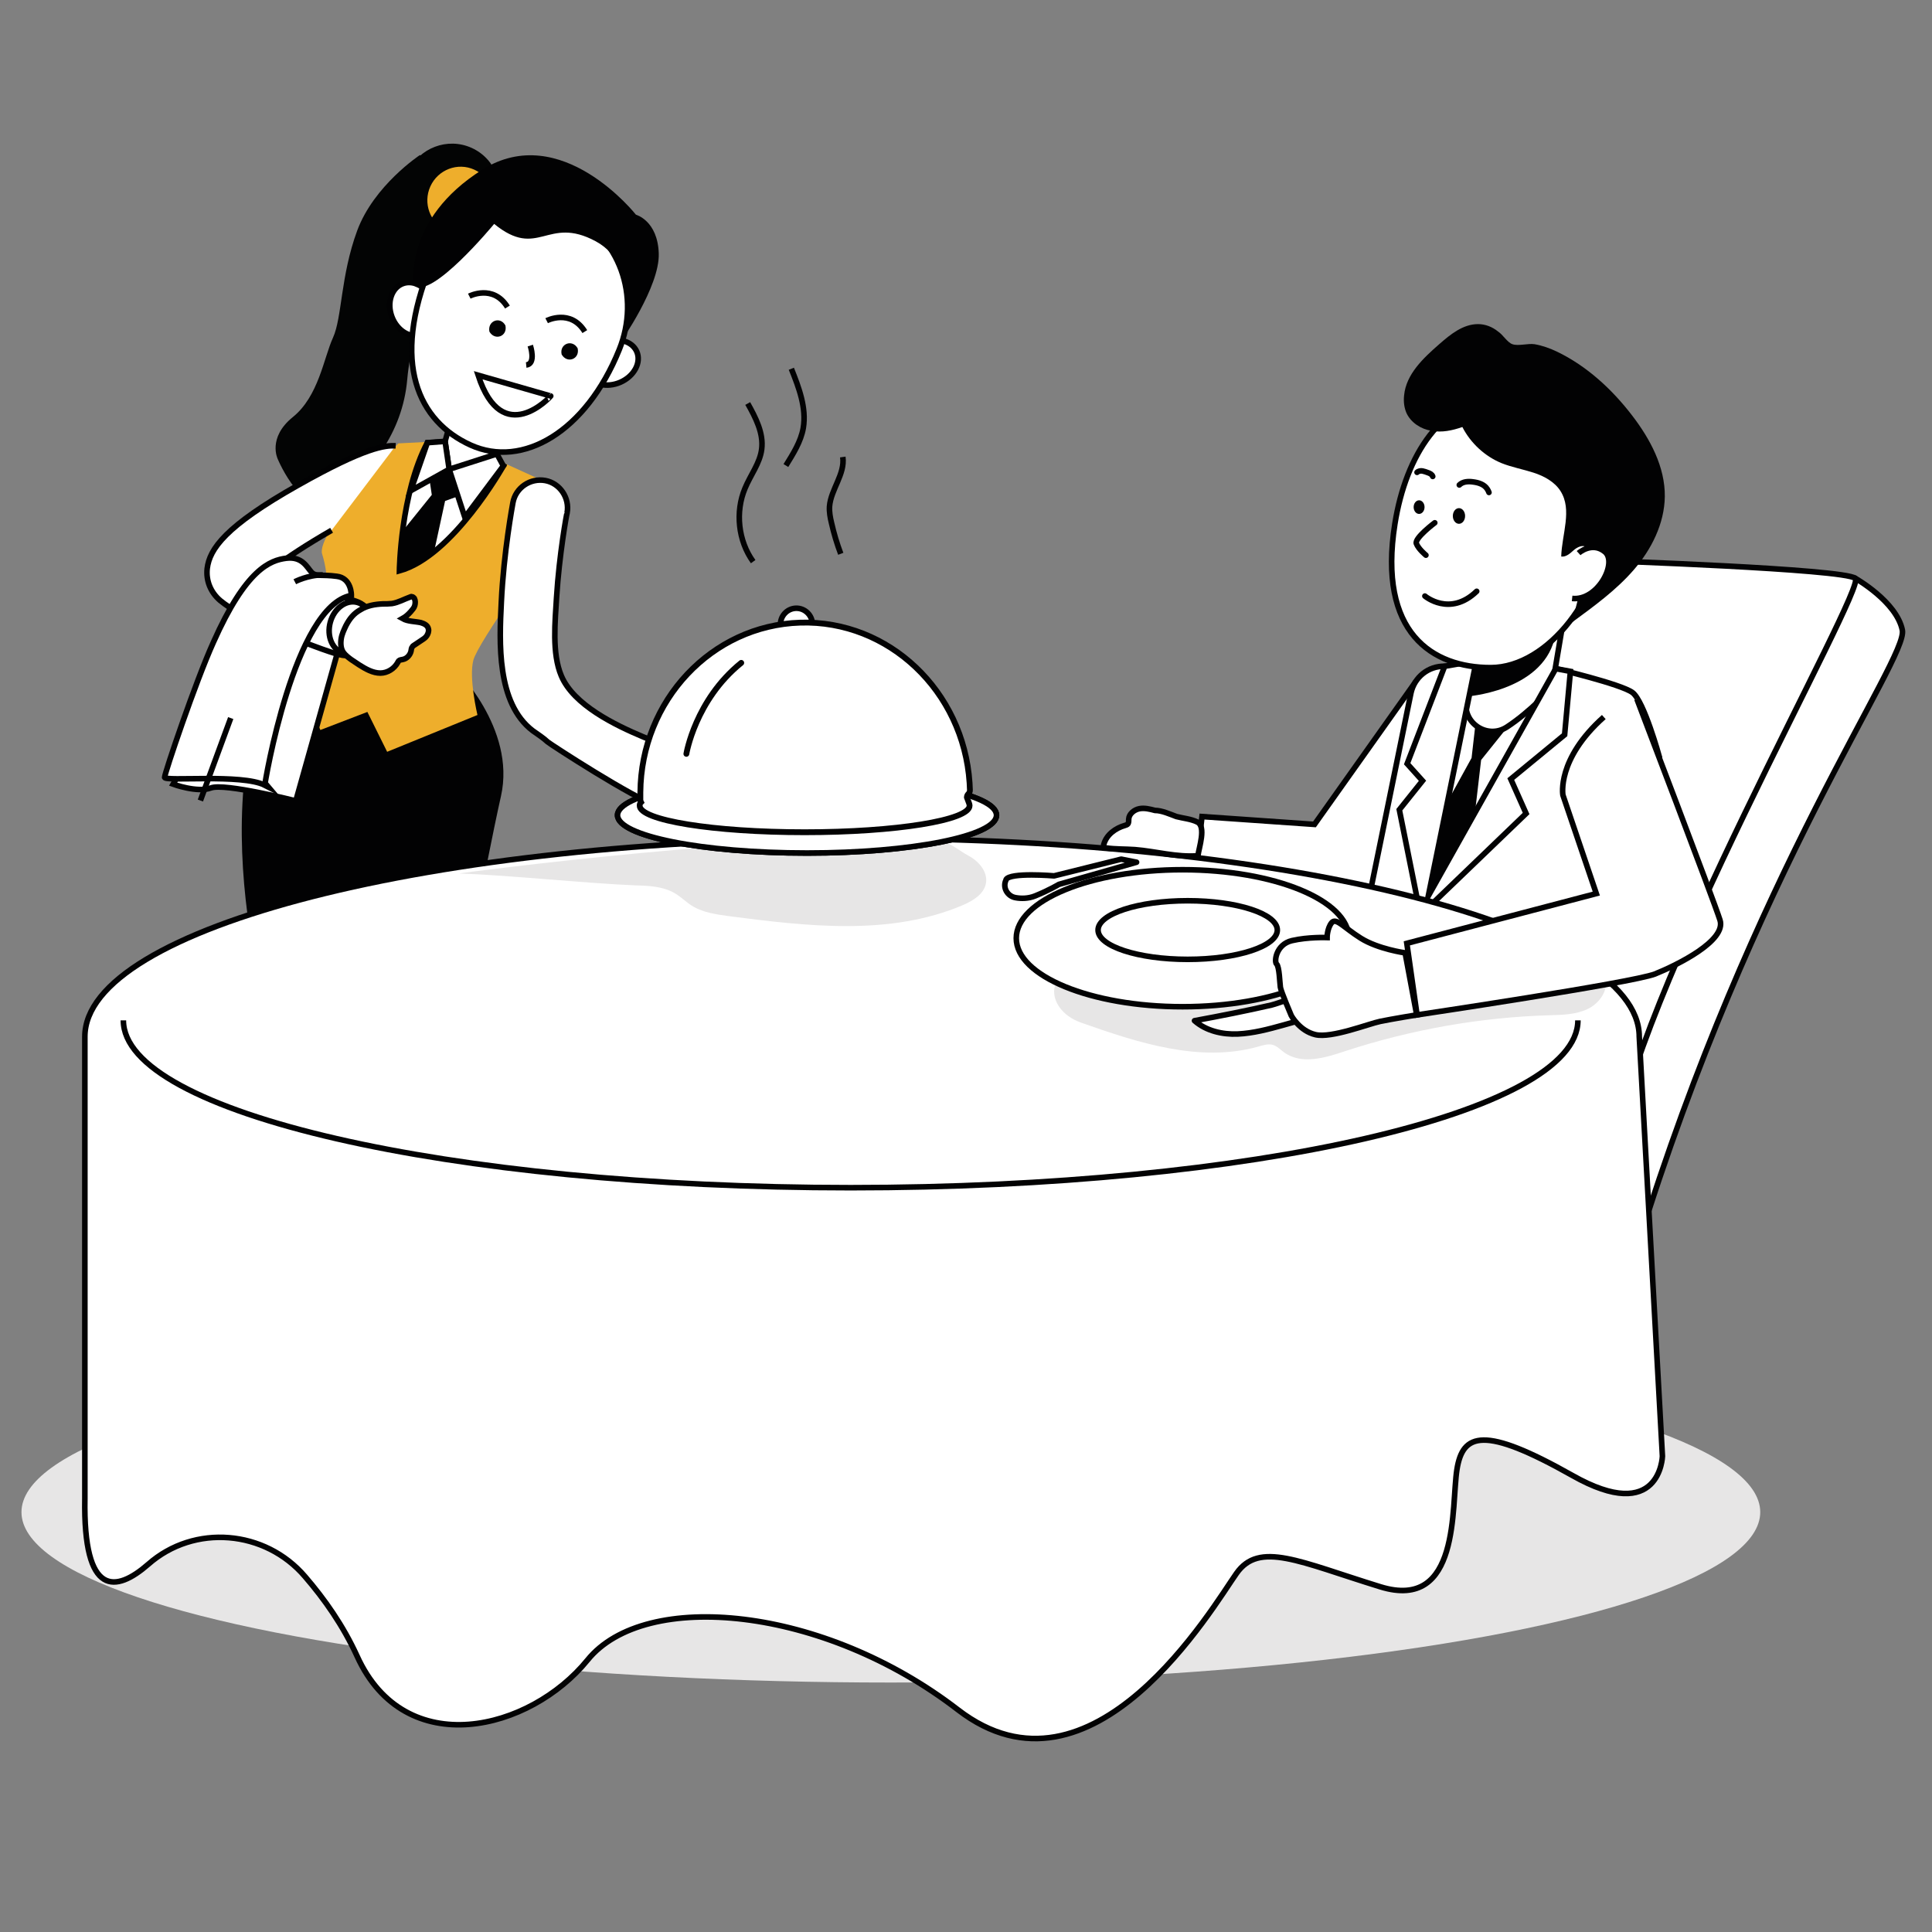 <?xml version="1.0" encoding="utf-8"?>
<!-- Generator: Adobe Illustrator 25.4.1, SVG Export Plug-In . SVG Version: 6.00 Build 0)  -->
<svg version="1.1" id="Layer_1" xmlns="http://www.w3.org/2000/svg" xmlns:xlink="http://www.w3.org/1999/xlink" x="0px" y="0px"
	 viewBox="0 0 566.9 566.9" style="enable-background:new 0 0 566.9 566.9;" xml:space="preserve">
<rect x="0" y="0" width="566.9" height="566.9" fill="#808080" stroke="none"/>
<style type="text/css">
	.st0{fill:#FFFFFF;stroke:#020203;stroke-width:1.639;stroke-miterlimit:10;}
	.st1{fill:#E7E6E6;}
	.st2{fill:#EEAE2C;}
	.st3{fill:#030404;}
	.st4{fill:#020203;}
	.st5{fill:#FFFFFF;stroke:#020203;stroke-width:1.639;stroke-linecap:round;stroke-linejoin:round;stroke-miterlimit:10;}
	.st6{fill:none;stroke:#020203;stroke-width:1.639;stroke-linecap:round;stroke-linejoin:round;stroke-miterlimit:10;}
	.st7{fill:#FFFFFF;stroke:#020203;stroke-width:1.71;stroke-miterlimit:10;}
	.st8{fill:#FFFFFF;stroke:#020203;stroke-width:1.71;stroke-linecap:round;stroke-miterlimit:10;}
	.st9{fill:none;stroke:#020203;stroke-width:1.639;stroke-miterlimit:10;}
</style>
<g>
	<path class="st0" d="M544.4,169.7c0,0,12.1,6.8,13.8,15.2c1.7,8.4-43.9,71-77.7,180.8l-45.6-11.8l72.6-179.1L544.4,169.7z"/>
	<path class="st0" d="M470.1,164.5c0,0,70.9,2.4,74.3,5.2s-66.4,125-70.7,168.9l-24.5,18.6l-38.9-76.9l32.1-107.3L470.1,164.5z"/>
	<path class="st0" d="M415,200.6l-29.3,41.3l-33-2.3l-1.9,16.5l51.8,6.8C402.6,262.9,431.5,214.9,415,200.6z"/>
	<g>
		<g>
			<ellipse class="st1" cx="261.4" cy="443.7" rx="255.1" ry="50"/>
			<path class="st2" d="M107.2,409.9c0,0,6.2,2.8,5.3,12.5c-0.9,9.7-4.1,14.6-4.1,14.6h-2.9l-0.3-6.1c0,0-13.3,11.6-20.3,14.3
				c-7,2.6-14.2,1.4-13.1-2.3S86.1,415.2,107.2,409.9z"/>
			<path class="st0" d="M107.8,305.8c0,0,8.5,22.7,6.7,38.6c-1.8,15.9-7.3,51.5-7.3,59.5c0,8,0,8,0,8s-9.1,18.4-19.5,18.6
				c-10.4,0.2-3.3-6.3,1.6-13.5c4.9-7.2,6.5-67.4-5.3-106.3C78.3,292,107.8,305.8,107.8,305.8z"/>
			<path class="st2" d="M100,447.9c7-2.6,20.3-14.3,20.3-14.3l0.3,6.1h2.9c0,0,3.2-4.9,4.1-14.6c0.9-9.7-5.3-12.5-5.3-12.5
				c0,2,0,2,0,2s-9.1,18.4-19.5,18.6c-5.9,0.1-6.1-1.9-4.4-5.1c-6.9,7.6-10.9,15.3-11.5,17.3C85.8,449.3,93,450.5,100,447.9z"/>
			<path class="st2" d="M102.7,433.4c10.4-0.2,19.5-18.6,19.5-18.6s0,0,0-2c-9.8,2.5-17.9,9-23.9,15.6
				C96.6,431.5,96.9,433.5,102.7,433.4z"/>
			<path class="st0" d="M102.7,433.4c10.4-0.2,19.5-18.6,19.5-18.6s0,0,0-2v-5.9c0-8,5.5-43.5,7.3-59.5s-6.7-38.6-6.7-38.6
				s-29.4-13.8-23.8,4.9c11.8,38.8,10.2,99.1,5.3,106.3c-2.1,3.1-4.6,6.1-6,8.4C96.6,431.5,96.9,433.5,102.7,433.4z"/>
			
				<ellipse transform="matrix(0.413 -0.911 0.911 0.413 26.404 153.845)" class="st3" cx="132.6" cy="56.4" rx="14.2" ry="14.1"/>
			<path class="st3" d="M123.2,45.5c0,0-13.5,8.9-18.4,22.2s-4.4,25.5-7.1,31.4c-2.7,5.9-4.2,17.2-11.8,23.3
				c-7.5,6.1-4.4,12.3-4.4,12.3s7.9,19.1,17.4,11.5s19.2-18.8,20.6-34.9c1.4-16.1,11.5-43.8,11.5-43.8l10.2-12.1L123.2,45.5z"/>
			<path class="st4" d="M133.3,195.9c0,0,18.2,17.7,13.7,37.7c-4.5,20-15.2,77.6-15.2,77.6H82.4c0,0-23.5-65.6-3.2-113.1
				L133.3,195.9z"/>
			<path class="st2" d="M96,173.6c0,3-0.4,5.9-1,8.2c-0.6,2-1.8,4.9-3.2,7.6c-2.2,4.3-4.5,8.3-4.5,8.3l6.7,16.5l13.8-5.3l5.8,11.7
				l26.5-10.8c0,0-2.6-10.9-1.2-16.1c1.4-5.3,21.2-32.6,21.2-32.6l2.8-18.4l-17.8-8.1l-14.5-5.2l-13.7,0.7c0,0-0.1,0.1-0.2,0.2
				c-1.6,1.7-14.3,15.8-19.8,25.2c-1.8,3-2.8,5.6-2.4,7C95.6,165.9,96.1,169.9,96,173.6z"/>
			<path class="st0" d="M99.9,188.4L86.8,235c0,0-20.9-5.3-24.9-3.8s-11.1-1.1-11.1-1.1l29.4-51.5l9.8-1.8L99.9,188.4z"/>
			<path class="st0" d="M147.7,136.7c0,0-14.8,26.5-30.5,30.8c0,0,0.3-22.6,8.2-37.6l8.1-0.5L147.7,136.7z"/>
			<path class="st4" d="M133.9,145.8l-3.3,1.2l-3.1,14.3l-1.9,1.5c-2.1,1.7-4.7,2.9-7.3,3.9l-1,0.4l1.1-11.6l8.3-10.3l-0.6-4
				l5.6-3.6L133.9,145.8z"/>
			<polygon class="st0" points="144.7,135.6 146,130.4 131.5,126.3 130.6,129.5 131.8,137.7 			"/>
			
				<ellipse transform="matrix(0.413 -0.911 0.911 0.413 25.75 157.497)" class="st2" cx="135.1" cy="58.8" rx="9.8" ry="9.7"/>
			<ellipse transform="matrix(0.936 -0.352 0.352 0.936 -24.188 48.411)" class="st0" cx="121" cy="90.7" rx="6.4" ry="8"/>
			
				<ellipse transform="matrix(0.914 -0.406 0.406 0.914 -27.703 82.106)" class="st0" cx="179.5" cy="106.3" rx="8" ry="6.3"/>
			<path class="st0" d="M181.7,102.6c-9.8,24.2-28.4,34.9-43.6,28c-15.2-6.9-23.6-23.9-11.6-53.1c6.4-15.6,25-22.2,40.2-15.2
				S188,87,181.7,102.6z"/>
			<path class="st4" d="M121.4,83.7c0,0-3.1-19.3,20.1-33.9S186.6,63,186.6,63s6.4,1.7,6.7,11.4s-11.2,26-11.2,26s7-21.9-7.3-29.6
				c-14.3-7.7-16.8,5.5-29.8-5.1C145,65.7,126.4,88.3,121.4,83.7z"/>
			<g>
				<path class="st0" d="M160.7,217.7c0.8,0.7,25.4,16.7,32.7,19c4.4,1.4,8.8,2.8,13.1,4.2c0.8,0.2,1.6,0.5,2.3,0.2
					c0.5-0.2,0.9-0.7,1.3-1.1c2.8-3.5,5.1-7.3,7-11.3c0.3-0.6,0.5-1.3,0.3-1.9c-0.3-0.6-0.9-0.8-1.5-1.1c-9.1-3.2-18.4-5.7-27.2-9.5
					c-8.1-3.4-20.4-9.3-24-17.9c-2.8-6.6-1.8-16-1.4-22.9c0.8-12.8,3-24.8,3.1-24.9c0.8-4.4-2.1-8.7-6.4-9.5
					c-4.4-0.8-8.7,2.1-9.5,6.5c-0.1,0.6-2.7,14.4-3.4,29.2c-0.6,11.8-1.4,29.6,9.2,37.7C158,215.6,159.4,216.5,160.7,217.7z"/>
			</g>
			<g>
				<path class="st0" d="M116.1,130.8c-3.1-0.1-8.7,0.3-28.7,11.6c-21.3,12-25.9,18.7-26.6,24.4c-0.4,3.6,1,7,3.8,9.4
					c6.3,5.2,19.1,10.3,27.3,13.3c3.7,1.4,6.5,2.3,7.4,2.5c0.1,0,0.2,0.1,0.4,0.1c4.2,1.1,8.5-1.2,9.9-5.4c1.4-4.3-1-8.9-5.2-10.3
					c-2.3-0.7-5.1-1.7-8.1-2.8c-5.5-2-11.6-4.6-16.1-6.9c3.7-2.9,9.8-6.9,17.1-11.1"/>
				
					<ellipse transform="matrix(0.264 -0.965 0.965 0.264 -102.063 234.665)" class="st0" cx="102.7" cy="184.2" rx="7.7" ry="6.1"/>
			</g>
			<path class="st0" d="M112.3,177.2c0.9,0,1.8,0,2.7-0.1c1.9-0.3,3.6-1.3,5.3-1.9c0.2-0.1,0.4-0.2,0.6-0.1c0.3,0,0.5,0.3,0.7,0.5
				c0.3,0.6,0.3,1.4,0.1,2.1c-0.2,0.7-0.7,1.2-1.2,1.8c-0.7,0.8-1.5,1.5-2.4,2c1.6,0.9,3.6,0.8,5.4,1.2c1,0.3,2,0.8,2.2,1.8
				c0.2,0.7-0.1,1.5-0.5,2.1s-1.1,1-1.7,1.4c-0.7,0.5-1.4,0.9-2.1,1.4c-0.2,0.1-0.3,0.2-0.4,0.4c-0.3,0.3-0.3,0.8-0.4,1.3
				c-0.3,1.2-1.3,2.2-2.4,2.4c-0.4,0.1-0.9,0.1-1.2,0.4c-0.1,0.1-0.2,0.3-0.3,0.5c-1,1.8-3,3.1-5.1,3.1c-2.2,0-4.3-1.2-6.2-2.4
				c-0.8-0.5-1.6-1.1-2.4-1.6c-0.8-0.6-1.6-1.2-2.2-2c-0.8-1.1-0.9-2.6-0.7-4s0.8-2.6,1.4-3.9c1.1-2.1,2.3-3.6,4.3-4.7
				C107.7,177.7,110,177.3,112.3,177.2z"/>
			<polygon class="st0" points="131.8,137.7 136.4,151.8 147.7,136.7 145.8,133.2 			"/>
			<polygon class="st0" points="130.6,129.5 125.4,129.9 120.5,144 131.8,137.7 			"/>
			<path class="st0" d="M456.5,196.2c0,0,19.1,4.5,22.5,7c3.4,2.5,7.9,18.9,7.9,18.9l-25.1,77.4l-62.5-24.2l14.7-71.9
				c1-4.7,5.1-8,9.9-7.9L456.5,196.2z"/>
			<path class="st0" d="M458.2,185.2l-2.8,16.6c0,0-6.3,7-13.2,11.5c-5.9,3.9-13.6-1.5-11.8-8.4l2.8-11.1L458.2,185.2z"/>
			<path class="st4" d="M430.1,204.4c0,0,22-1.4,26-16.8l-22.7,7.5L430.1,204.4z"/>
			<path class="st0" d="M137.7,86.9c0,0,7-3.6,11.2,3.2"/>
			<path class="st4" d="M148.3,95.5c0.7,3.2-3.1,4.6-4.7,1.8C143,94.1,146.8,92.7,148.3,95.5z"/>
			<path class="st0" d="M160.4,94.1c0,0,7-3.6,11.2,3.2"/>
			<path class="st4" d="M169.5,102.2c0.7,3.2-3.1,4.6-4.7,1.8C164.1,100.9,167.9,99.4,169.5,102.2z"/>
			<path class="st0" d="M155.6,101.4c0,0,1.8,5.4-1.2,5.7"/>
			<path class="st0" d="M140.3,110.1l21.3,6.1C161.7,116.2,147.4,132,140.3,110.1z"/>
			<path class="st0" d="M103.1,174.7c0,0,0.1-5.1-4.3-5.6c-4.4-0.6-6.1,0.2-7.4-1.2s-2.7-4.7-7.4-4.1c-4.7,0.6-11.8,3.1-21.4,24.7
				c-5.2,11.5-14.3,38.4-14.3,39.6c0,1.3,22.7-1.1,29.4,2.3C77.6,230.3,86.3,177.7,103.1,174.7z"/>
			<line class="st0" x1="58.8" y1="234.9" x2="67.7" y2="210.7"/>
			<path class="st0" d="M86.5,170.7c0,0,3.8-2,8.2-2"/>
			<path class="st0" d="M121.9,83.5"/>
			<path class="st0" d="M123.5,439.8h-2.9l-0.3-6.1c0,0-22.4,22-32.3,14.6c0,0-4-2.6,5.3-14.7"/>
			<path class="st0" d="M78.6,430.8c0,0-16.6,19.6,3.8,13.9"/>
		</g>
	</g>
	<polygon class="st0" points="456.5,196.2 419.1,262.9 433.2,193.9 423.9,195.5 412.9,224.1 417.4,229.1 410.6,237.6 416.8,268.5 
		447.8,238.7 443.3,228.6 459.1,215.6 460.8,197 	"/>
	<path class="st0" d="M487.8,427.3c0,0-0.6,20.3-26.5,5.6c-25.9-14.6-32.1-12.4-33.8-1.7c-1.7,10.7,1.1,41.7-22.5,34.4
		c-23.7-7.3-35.5-13.5-42.2-3.9c-6.8,9.6-42.2,70.4-81.7,40c-39.4-30.4-91.8-35.5-108.7-14.6c-16.9,20.8-53.5,29.9-67.6-1.1
		c-4.1-9-9.6-16.8-15.3-23.4C77.8,448.9,57,447.1,43.5,459c-9.4,8.2-19.1,9.9-18.6-19.3V304.2C24.9,272.1,127,246,253,246
		S481,272.1,481,304.2L487.8,427.3z"/>
	<path class="st1" d="M317.3,300.1c16.7,5.9,34.8,11.8,51.9,7c1.4-0.4,2.9-0.9,4.3-0.5c1.3,0.4,2.2,1.4,3.3,2.2
		c5.1,3.7,12.1,1.6,18-0.4c19.3-6.3,39.5-9.9,59.9-10.5c3.8-0.1,7.7-0.2,11.1-1.8c3.4-1.6,6.2-5.4,5.3-9.1
		c-9.4-1.4-18.9,0.6-28.2,1.9c-16.3,2.3-32.8,2.4-49.3,2.5c-8.8,0.1-17.6,0.1-26.4,0.2c-6.4,0-12.8,0.1-19.1-0.5
		c-9.5-0.9-18.7-3.4-28-5.5C306.7,282.5,305.8,296.1,317.3,300.1z"/>
	<path class="st5" d="M350.5,299.5c3.4,3,8.2,4.1,12.7,3.9s9-1.4,13.3-2.6c4-1.1,8.1-2.3,12.1-3.4c0.1,0-4-4.7-5-5
		c-2.5-0.6-8,1.9-10.5,2.5C365.7,296.6,358.1,298.1,350.5,299.5z"/>
	<path class="st1" d="M275,246.6c3.4,0.2,6.2,2.9,9.2,4.5c3,1.6,5.7,4.7,5.1,8.1c-0.6,3.2-3.8,5.1-6.8,6.4
		c-21.4,9.1-45.7,6.2-68.8,3.2c-3.5-0.5-7.2-1-10.3-2.8c-1.9-1.1-3.5-2.8-5.4-3.9c-3.4-2-7.5-2.2-11.4-2.3
		c-14.7-0.6-37.2-3-51.9-3.5C134.7,256.2,229.4,243.7,275,246.6z"/>
	<ellipse class="st0" cx="236.8" cy="239.2" rx="55.6" ry="11.1"/>
	<ellipse class="st0" cx="236.8" cy="239.2" rx="55.6" ry="11.1"/>
	<ellipse class="st0" cx="347" cy="275.3" rx="48.8" ry="20.1"/>
	<ellipse class="st0" cx="348.5" cy="272.9" rx="26.3" ry="8.6"/>
	<path class="st0" d="M26.8,385.3"/>
	<path class="st0" d="M470.9,153.7c0,20.3-16.5,42.2-33.5,42.2c-17,0-33.2-10.1-28.1-42.2c3.2-20.1,13.8-36.8,30.8-36.8
		S470.9,133.4,470.9,153.7z"/>
	<path class="st4" d="M433.7,95.1c-4.4,0-8.1,3-11.4,5.9c-4.7,4.1-9.7,8.8-10.3,15c-0.2,1.8,0,3.6,0.7,5.2c1.3,2.8,4.2,4.7,7.3,5.2
		c3.1,0.6,6.2-0.1,9.1-1.1c2.4,4.7,6.6,8.6,11.5,10.6c3,1.2,6.3,1.8,9.4,2.8c3.1,1,6.2,2.7,7.9,5.4c3.5,5.5,0.4,12.6,0.2,19.2
		c1.4,0.2,2.6-0.9,3.6-1.8s2.7-1.8,3.8-0.9c1.1,0.8,0.9,2.5,0.5,3.8c-1.6,6.1-3.2,12.1-4.7,18.2c6.4-4.7,12.9-9.4,18.1-15.4
		s9-13.6,9.1-21.5c0.1-8.7-4.3-16.9-9.6-23.8c-5.9-7.7-13.3-14.5-22-18.7c-2.1-1-4.3-1.8-6.6-2.2c-1.9-0.3-4.8,0.6-6.5,0
		c-1.5-0.5-2.8-2.8-4.2-3.7C437.9,95.9,435.8,95.1,433.7,95.1z"/>
	<path class="st0" d="M463.2,162.3c0,0,3.9-3.5,7.7-0.4c3.8,3.1-2,14.5-9.6,13.7"/>
	<path class="st0" d="M480.3,205.1c0,0,22.5,58.9,24.4,64.9c1.9,6-12.4,13.1-19.1,15.8c-6.8,2.6-69.8,12-69.8,12l-3-21l55.6-14.6
		l-9.8-28.9c0,0-1.9-10.5,12-22.9"/>
	<path class="st0" d="M338.9,237.8c-1.5-0.4-3.1-0.8-4.6-0.5s-3,1.5-3.1,3c0,0.5,0,1-0.2,1.4c-0.2,0.3-0.6,0.4-0.9,0.5
		c-2.8,0.8-5.4,2.7-6.2,5.5c-0.1,0.3-0.1,0.5,0,0.8c0.1,0.2,0.4,0.2,0.6,0.3c2.8,0.4,5.6,0.3,8.5,0.5c6.2,0.5,12.3,2.3,18.5,1.8
		c0.3-2.4,2.5-8.6-0.2-9.9c-1.8-0.9-4.2-1.1-6.1-1.6C343.3,238.9,340.9,237.8,338.9,237.8z"/>
	<path class="st0" d="M412.3,279.6c0,0-7.9-1.1-13-4.3s-7.3-6.2-8.6-4.5c-1.3,1.7-1.3,4.3-1.3,4.3s-5.6-0.2-10.3,0.9
		c-4.7,1.1-5.3,6.2-4.5,6.9c0.8,0.8,0.9,5.4,1.1,6.8c0.2,1.3,3.2,8.3,3.2,8.3s2.4,4.5,7.1,5.6c4.7,1.1,15.6-3.2,19-3.9
		s10.7-1.9,10.7-1.9L412.3,279.6z"/>
	<g>
		<path class="st5" d="M418.1,174.9c0,0,7.3,6.2,15.2-1.4"/>
		<path class="st5" d="M421,153.4c0,0-6,4.5-5.4,6.1c0.6,1.6,2.8,3.4,2.8,3.4"/>
		<ellipse class="st4" cx="428.1" cy="151.4" rx="1.8" ry="2.3"/>
		<ellipse class="st4" cx="416.4" cy="148.8" rx="1.6" ry="2"/>
		<path class="st6" d="M428.2,142.3c1-1,2.6-1.1,4-0.9c1.6,0.2,3.3,0.7,4.2,2.1c0.2,0.3,0.4,0.7,0.5,1"/>
		<path class="st6" d="M415.8,138.6c0.4-0.4,1.1-0.5,1.6-0.4s1.1,0.3,1.6,0.5c0.6,0.2,1.2,0.5,1.4,1.1"/>
	</g>
	<path class="st4" d="M432.9,212.8l-1.1,9.6l-6.5,11.8l-6.2,28.7l13.8-25.3l1.7-14.6l7.7-9.6C442.2,213.4,435.7,216.2,432.9,212.8z"
		/>
	
		<ellipse transform="matrix(1 -2.876590e-02 2.876590e-02 1 -5.173 6.795)" class="st0" cx="233.6" cy="183.2" rx="4.7" ry="4.8"/>
	<path class="st7" d="M284.5,236.4c0,4.3-21.7,7.8-48.4,7.8c-26.8,0-48.4-3.5-48.4-7.8c0-0.4,0.1-0.7,0.4-1
		c-0.1-0.2-0.2-0.4-0.2-0.8c0-0.7,0-1.4,0-2.1c0.2-26.9,20.9-49,46.9-49.8c26-0.8,47.9,20.1,49.7,47c0,0.7,0.1,1.4,0.1,2.1
		c0,1.3-0.9,1-0.9,2.3C283.7,234.2,284.5,235.7,284.5,236.4z"/>
	<path class="st8" d="M201.4,221.2c0,0,2.6-15.8,16.1-26.7"/>
	<path class="st9" d="M221,164.8c-4.4-6.1-5.3-14.6-2.4-21.5c1.6-3.9,4.4-7.4,4.9-11.5c0.6-4.7-1.8-9.3-4.1-13.4"/>
	<path class="st9" d="M232.2,108.2c2.2,5.5,4.5,11.5,3.5,17.4c-0.7,4-3,7.6-5.1,11"/>
	<path class="st9" d="M246.7,162.5c-1.1-2.9-2-5.9-2.7-9c-0.4-1.6-0.7-3.3-0.6-4.9c0.4-5,4.6-9.5,3.9-14.5"/>
	<path class="st9" d="M463,299.4c0,27.1-95.6,49.1-213.4,49.1s-213.4-22-213.4-49.1"/>
	<path class="st5" d="M329,252.1l-19.7,4.9c0,0-13-1.1-14.1,1.1c0,0,0,0,0,0.1c-1.1,2.2,0.4,4.8,2.8,5.2c1.6,0.3,3.7,0.3,5.7-0.5
		c4.2-1.7,7-3.4,7-3.4l22.8-6.5L329,252.1z"/>
</g>
</svg>
